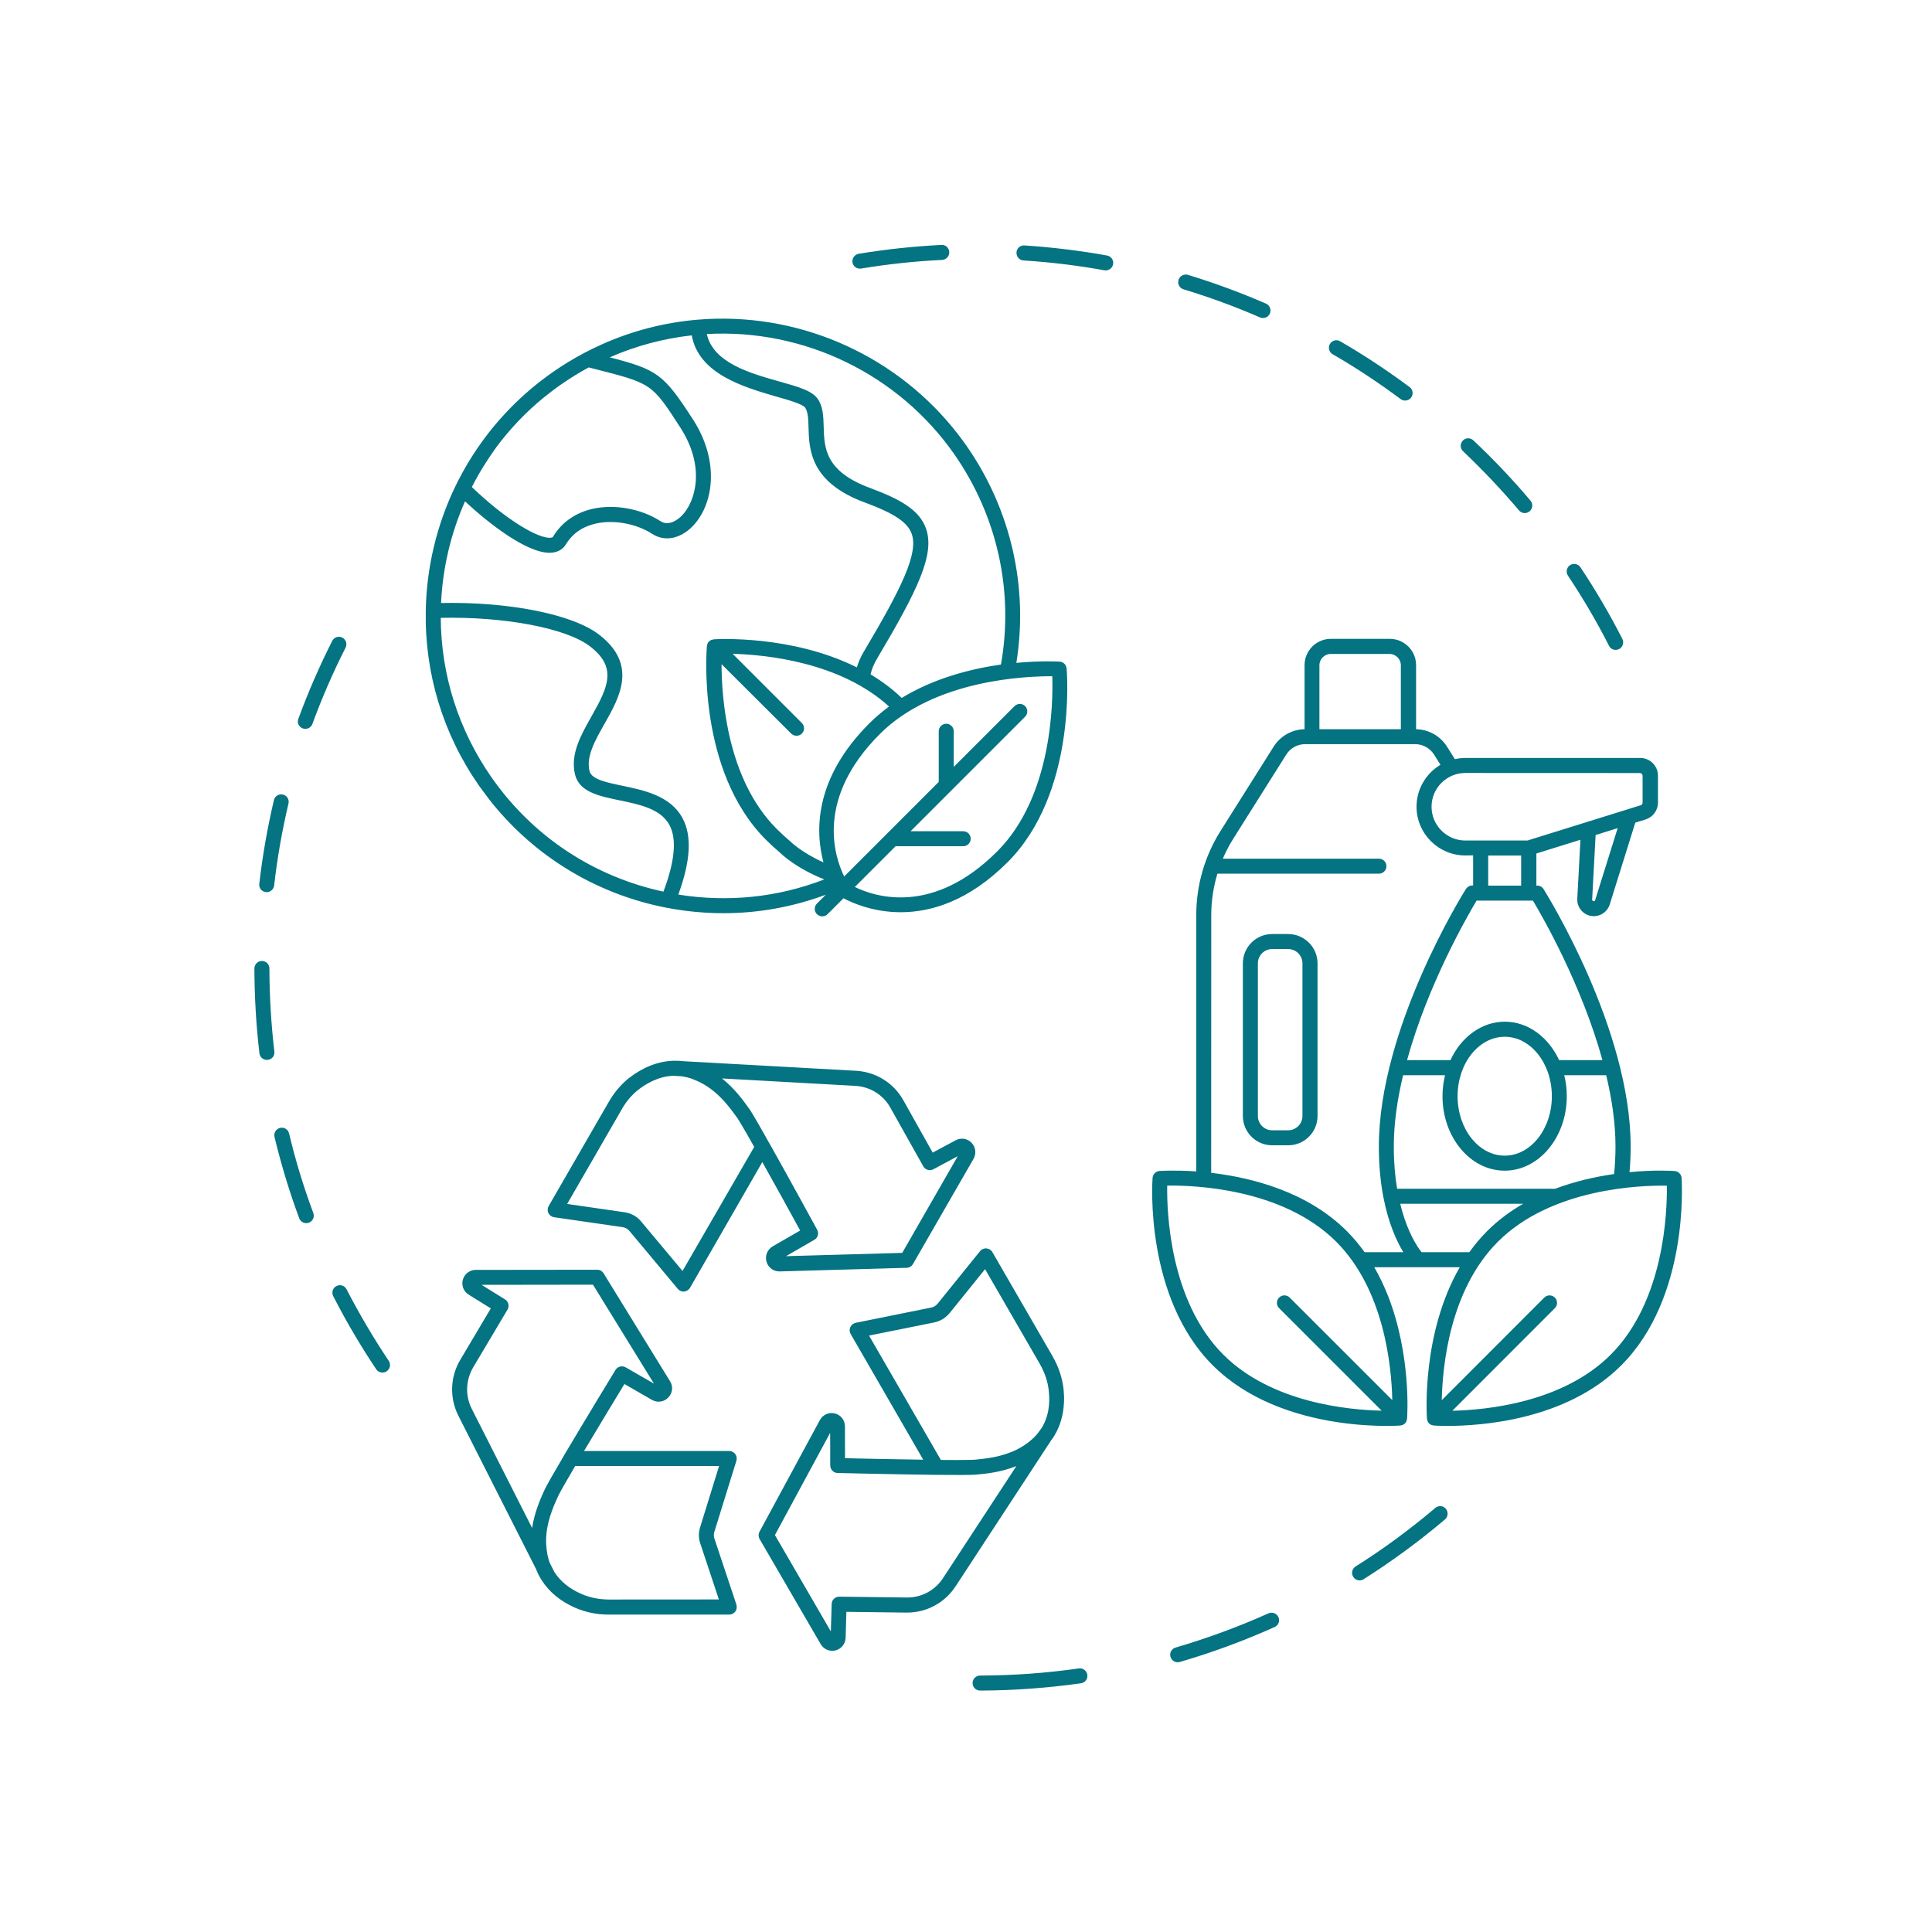 <?xml version="1.0" encoding="UTF-8"?> <svg xmlns="http://www.w3.org/2000/svg" width="181" height="181" viewBox="0 0 181 181" fill="none"><path d="M36.42 127.492C36.638 127.815 36.553 128.251 36.223 128.469C36.103 128.553 35.97 128.589 35.829 128.589C35.604 128.589 35.379 128.483 35.245 128.279C33.776 126.078 32.412 123.772 31.217 121.424C31.041 121.079 31.174 120.657 31.526 120.482C31.87 120.306 32.292 120.439 32.468 120.791C33.649 123.076 34.978 125.333 36.42 127.492ZM24.902 83.575C24.931 83.582 24.959 83.582 24.987 83.582C25.338 83.582 25.641 83.315 25.683 82.963C25.978 80.383 26.428 77.802 27.026 75.285C27.117 74.905 26.885 74.525 26.506 74.441C26.126 74.35 25.746 74.582 25.662 74.961C25.057 77.528 24.593 80.165 24.291 82.801C24.235 83.181 24.516 83.533 24.902 83.575ZM25.704 98.516C25.402 95.95 25.247 93.334 25.24 90.733C25.24 90.346 24.924 90.029 24.537 90.029C24.15 90.029 23.834 90.346 23.834 90.733C23.841 93.383 23.995 96.055 24.305 98.678C24.347 99.036 24.649 99.297 25.001 99.297C25.029 99.297 25.057 99.297 25.085 99.29C25.479 99.254 25.753 98.903 25.704 98.516ZM27.082 106.187C26.991 105.808 26.611 105.576 26.238 105.667C25.859 105.758 25.627 106.138 25.718 106.518C26.337 109.091 27.11 111.651 28.031 114.133C28.137 114.414 28.404 114.59 28.692 114.59C28.777 114.59 28.854 114.576 28.938 114.547C29.304 114.414 29.487 114.006 29.353 113.64C28.446 111.215 27.68 108.705 27.082 106.187ZM28.362 68.24C28.446 68.268 28.524 68.282 28.608 68.282C28.896 68.282 29.163 68.107 29.269 67.818C30.162 65.385 31.203 62.981 32.377 60.675C32.553 60.33 32.412 59.908 32.067 59.732C31.723 59.557 31.301 59.697 31.125 60.042C29.93 62.404 28.861 64.858 27.954 67.34C27.806 67.699 27.996 68.107 28.362 68.24ZM101.073 156.307C98.028 156.743 94.921 156.968 91.82 156.975C91.433 156.975 91.117 157.291 91.117 157.678C91.117 158.065 91.433 158.381 91.82 158.381H91.827C94.991 158.374 98.169 158.135 101.27 157.699C101.656 157.643 101.924 157.291 101.867 156.904C101.811 156.518 101.453 156.251 101.073 156.307ZM118.834 151.146C116.022 152.411 113.09 153.487 110.137 154.352C109.764 154.458 109.546 154.851 109.659 155.224C109.75 155.533 110.024 155.73 110.334 155.73C110.397 155.73 110.467 155.723 110.531 155.702C113.554 154.823 116.542 153.719 119.418 152.426C119.777 152.271 119.931 151.849 119.77 151.497C119.608 151.146 119.193 150.991 118.834 151.146ZM134.472 141.267C132.116 143.264 129.606 145.113 126.998 146.758C126.667 146.962 126.569 147.405 126.78 147.729C126.913 147.94 127.138 148.059 127.37 148.059C127.504 148.059 127.63 148.024 127.743 147.954C130.401 146.273 132.974 144.382 135.372 142.35C135.667 142.097 135.702 141.654 135.456 141.358C135.217 141.049 134.774 141.014 134.472 141.267ZM80.556 25.167C80.591 25.167 80.633 25.16 80.675 25.16C83.171 24.745 85.724 24.471 88.262 24.351C88.649 24.33 88.951 24 88.93 23.613C88.909 23.226 88.6 22.917 88.192 22.945C85.597 23.079 82.996 23.353 80.45 23.775C80.071 23.838 79.803 24.204 79.867 24.583C79.923 24.928 80.218 25.167 80.556 25.167ZM110.883 27.108C113.309 27.839 115.72 28.725 118.041 29.737C118.132 29.779 118.231 29.794 118.322 29.794C118.589 29.794 118.856 29.639 118.969 29.372C119.124 29.013 118.962 28.605 118.603 28.444C116.227 27.41 113.766 26.503 111.291 25.751C110.925 25.638 110.524 25.849 110.412 26.222C110.299 26.608 110.51 26.995 110.883 27.108ZM95.892 24.401C98.423 24.562 100.976 24.872 103.458 25.322C103.5 25.329 103.542 25.336 103.584 25.336C103.915 25.336 104.217 25.097 104.281 24.752C104.351 24.372 104.098 24.007 103.711 23.937C101.166 23.48 98.564 23.163 95.977 22.994C95.569 22.966 95.252 23.262 95.231 23.648C95.21 24.042 95.505 24.38 95.892 24.401ZM124.847 33.183C127.04 34.448 129.178 35.869 131.217 37.387C131.344 37.479 131.491 37.528 131.639 37.528C131.857 37.528 132.068 37.429 132.201 37.247C132.433 36.937 132.37 36.494 132.061 36.262C129.98 34.716 127.793 33.267 125.557 31.973C125.219 31.776 124.79 31.889 124.594 32.226C124.397 32.557 124.516 32.993 124.847 33.183ZM142.313 47.822C142.453 47.991 142.65 48.068 142.847 48.068C143.009 48.068 143.163 48.012 143.304 47.899C143.599 47.646 143.635 47.203 143.388 46.908C141.722 44.925 139.915 43.026 138.031 41.255C137.749 40.987 137.299 41.001 137.039 41.283C136.772 41.564 136.786 42.014 137.067 42.274C138.909 44.025 140.674 45.888 142.313 47.822ZM150.743 60.506C150.87 60.752 151.109 60.886 151.369 60.886C151.474 60.886 151.587 60.858 151.685 60.808C152.03 60.633 152.163 60.211 151.995 59.866C150.82 57.56 149.499 55.303 148.064 53.145C147.846 52.821 147.41 52.737 147.087 52.948C146.763 53.166 146.679 53.602 146.89 53.925C148.296 56.034 149.597 58.249 150.743 60.506ZM123.434 90.254V104.549C123.434 106.067 122.204 107.298 120.685 107.298H119.187C117.669 107.298 116.438 106.067 116.438 104.549V90.254C116.438 88.735 117.669 87.505 119.187 87.505H120.678C122.197 87.505 123.434 88.742 123.434 90.254ZM122.021 90.254C122.021 89.509 121.416 88.911 120.678 88.911H119.187C118.442 88.911 117.844 89.516 117.844 90.254V104.549C117.844 105.294 118.449 105.892 119.187 105.892H120.678C121.423 105.892 122.021 105.287 122.021 104.549V90.254ZM151.89 127.913C146.744 133.06 138.721 133.587 135.612 133.587C134.881 133.587 134.417 133.559 134.333 133.552C134.29 133.545 134.248 133.531 134.206 133.524C134.171 133.517 134.136 133.51 134.101 133.496C134.016 133.461 133.946 133.412 133.883 133.355C133.819 133.292 133.777 133.222 133.742 133.137C133.728 133.109 133.721 133.067 133.714 133.032C133.707 132.99 133.686 132.947 133.686 132.905C133.658 132.526 133.18 124.918 136.758 118.723H128.75C129.256 119.595 129.678 120.495 130.036 121.402C132.202 126.922 131.851 132.582 131.822 132.905C131.815 132.947 131.801 132.99 131.794 133.032C131.787 133.067 131.78 133.102 131.766 133.137C131.731 133.222 131.682 133.292 131.625 133.355C131.562 133.419 131.492 133.461 131.408 133.496C131.379 133.51 131.337 133.517 131.302 133.524C131.26 133.531 131.218 133.552 131.175 133.552C131.091 133.559 130.627 133.587 129.896 133.587C127.751 133.587 123.293 133.334 119.047 131.506C117.113 130.676 115.229 129.516 113.618 127.913C107.262 121.557 107.944 110.806 107.979 110.356C108.007 110.004 108.282 109.73 108.633 109.702C108.788 109.695 110.124 109.61 112.072 109.744V85.739C112.072 82.941 112.859 80.206 114.35 77.843L119.314 69.961C119.947 68.956 121.029 68.344 122.218 68.316V62.318C122.218 60.961 123.322 59.85 124.686 59.85H130.198C131.562 59.85 132.666 60.954 132.666 62.318V68.316C133.854 68.344 134.937 68.949 135.57 69.961L136.301 71.121C136.47 71.086 136.632 71.051 136.807 71.037C136.969 71.016 137.138 71.009 137.3 71.009H153.668C154.582 71.009 155.327 71.754 155.327 72.668V75.192C155.327 75.924 154.856 76.556 154.16 76.774L153.203 77.07L150.806 84.741C150.602 85.395 149.99 85.831 149.322 85.831C149.231 85.831 149.125 85.824 149.027 85.803C148.268 85.662 147.726 84.966 147.768 84.199L148.064 78.673L143.936 79.96V82.969H144.021C144.267 82.969 144.492 83.095 144.611 83.299C144.942 83.834 152.768 96.406 152.768 107.416C152.768 108.274 152.732 109.069 152.662 109.814C155.032 109.582 156.712 109.694 156.888 109.708C157.239 109.729 157.514 110.011 157.542 110.362C157.563 110.805 158.245 121.556 151.889 127.912L151.89 127.913ZM136.062 132.167C139.254 132.097 146.405 131.408 150.898 126.915C155.954 121.859 156.193 113.443 156.158 111.081C153.802 111.038 145.379 111.277 140.324 116.34C135.816 120.847 135.141 127.991 135.071 131.176L144.676 121.564C144.95 121.29 145.393 121.29 145.667 121.564C145.941 121.838 145.941 122.281 145.667 122.555L136.062 132.167ZM130.437 131.169C130.367 127.976 129.678 120.826 125.185 116.333C120.129 111.277 111.706 111.038 109.351 111.073C109.309 113.429 109.548 121.852 114.603 126.907C119.11 131.407 126.254 132.089 129.439 132.16L119.835 122.555C119.56 122.281 119.56 121.838 119.835 121.564C120.109 121.289 120.552 121.289 120.826 121.564L130.437 131.169ZM127.843 117.31H131.471C130.866 116.318 130.093 114.666 129.615 112.219C129.615 112.212 129.608 112.205 129.608 112.198C129.348 110.848 129.179 109.266 129.179 107.403C129.179 96.392 136.998 83.82 137.335 83.286C137.469 83.082 137.694 82.955 137.926 82.955H138.01V80.136L137.279 80.143C134.762 80.143 132.708 78.097 132.708 75.572C132.708 73.906 133.615 72.444 134.951 71.649L134.361 70.707C133.967 70.088 133.299 69.715 132.568 69.715H122.288C121.557 69.715 120.882 70.081 120.495 70.707L115.531 78.589C115.158 79.18 114.835 79.805 114.561 80.445H129.186C129.573 80.445 129.889 80.761 129.889 81.148C129.889 81.535 129.573 81.851 129.186 81.851H114.054C113.674 83.103 113.477 84.411 113.477 85.733L113.47 109.878C117.253 110.321 122.47 111.629 126.183 115.341C126.794 115.96 127.35 116.621 127.842 117.31L127.843 117.31ZM123.61 62.326V68.317H131.239V62.326C131.239 61.742 130.761 61.264 130.177 61.264H124.672C124.088 61.264 123.61 61.742 123.61 62.326ZM137.279 72.416C135.535 72.416 134.115 73.836 134.115 75.58C134.115 77.324 135.535 78.744 137.279 78.744H143.1L153.711 75.439C153.816 75.411 153.886 75.306 153.886 75.2V72.676C153.886 72.535 153.774 72.423 153.633 72.423L137.279 72.416ZM149.443 84.327L151.552 77.584L149.485 78.231L149.161 84.27C149.154 84.341 149.204 84.411 149.281 84.425C149.351 84.446 149.422 84.397 149.443 84.327ZM151.348 107.41C151.348 105.231 151.011 102.952 150.476 100.731H146.546C146.701 101.356 146.785 102.017 146.785 102.699C146.785 106.545 144.176 109.674 140.963 109.674C137.75 109.674 135.141 106.545 135.141 102.699C135.141 102.017 135.226 101.356 135.38 100.731H131.45C130.916 102.959 130.578 105.231 130.578 107.41C130.578 108.915 130.698 110.23 130.887 111.369H145.695C147.608 110.652 149.527 110.23 151.215 109.991C151.299 109.196 151.348 108.345 151.348 107.41L151.348 107.41ZM140.97 97.13C138.537 97.13 136.554 99.627 136.554 102.699C136.554 105.772 138.537 108.268 140.97 108.268C143.403 108.268 145.386 105.772 145.386 102.699C145.386 99.627 143.403 97.13 140.97 97.13ZM150.125 99.317C148.177 92.251 144.507 85.866 143.614 84.376H138.333C137.44 85.874 133.763 92.251 131.822 99.317H135.887C136.878 97.173 138.79 95.717 140.977 95.717C143.164 95.717 145.069 97.173 146.068 99.317H150.125ZM142.51 82.97V80.151H139.423V82.97H142.51ZM133.179 117.311H137.658C138.15 116.622 138.699 115.961 139.317 115.342C140.351 114.309 141.497 113.465 142.7 112.776H131.182C131.815 115.392 132.786 116.819 133.179 117.311ZM46.539 75.764C46.075 75.223 45.639 74.653 45.218 74.07C45.105 73.915 44.985 73.767 44.88 73.613C41.498 68.761 39.775 63.087 39.888 57.195C39.958 53.166 40.928 49.102 42.707 45.467C42.876 45.122 43.052 44.785 43.235 44.447C43.256 44.412 43.27 44.37 43.291 44.335C43.903 43.21 44.599 42.127 45.365 41.094C47.158 38.682 49.324 36.58 51.806 34.85C52.755 34.189 53.739 33.591 54.738 33.064C55.293 32.769 55.856 32.501 56.447 32.234C59.28 30.976 62.275 30.209 65.362 29.949C74.496 29.183 83.433 33.001 89.197 39.99C89.577 40.447 89.943 40.918 90.294 41.41C90.385 41.537 90.477 41.656 90.561 41.783C94.766 47.83 96.348 55.1 95.216 62.103C97.494 61.885 99.104 61.977 99.273 61.984C99.618 62.005 99.899 62.279 99.927 62.631C99.969 63.102 100.841 74.331 94.4 80.772C90.73 84.442 87.193 85.462 84.388 85.462C81.835 85.462 79.902 84.618 79.023 84.154L77.532 85.644C77.392 85.785 77.216 85.848 77.033 85.848C76.85 85.848 76.674 85.778 76.534 85.644C76.26 85.37 76.26 84.927 76.534 84.653L77.364 83.823C74.298 84.962 71.071 85.553 67.78 85.553C66.008 85.553 64.222 85.384 62.436 85.04C56.192 83.83 50.631 80.568 46.539 75.765L46.539 75.764ZM44.205 45.629C47.475 48.772 50.512 50.509 51.609 50.375C51.771 50.354 51.806 50.305 51.82 50.27C52.621 48.941 53.894 48.048 55.497 47.675C57.557 47.204 60.068 47.654 61.882 48.828C62.711 49.363 63.597 48.589 63.85 48.336C65.13 47.064 66.15 43.808 63.745 40.068C61.073 35.926 61.073 35.926 55.673 34.555L55.153 34.422C54.288 34.893 53.437 35.413 52.607 35.989C52.017 36.397 51.447 36.833 50.892 37.283C49.232 38.647 47.763 40.194 46.483 41.917C45.632 43.098 44.859 44.336 44.205 45.629L44.205 45.629ZM82.427 68.768C76.408 74.787 78.144 80.18 79.087 82.114L87.946 73.254V68.508C87.946 68.121 88.262 67.805 88.649 67.805C89.036 67.805 89.352 68.121 89.352 68.508V71.848L95.047 66.153C95.322 65.879 95.765 65.879 96.039 66.153C96.313 66.427 96.313 66.87 96.039 67.144L85.309 77.874H90.238C90.625 77.874 90.941 78.19 90.941 78.577C90.941 78.964 90.625 79.28 90.238 79.28H83.903L80.085 83.098C82.019 84.04 87.419 85.777 93.43 79.758C98.577 74.611 98.662 65.773 98.584 63.354C96.187 63.347 87.566 63.635 82.426 68.768L82.427 68.768ZM67.598 62.222C67.605 65.492 68.153 73.05 72.766 77.656C73.174 78.063 73.588 78.443 74.003 78.795C74.024 78.809 74.038 78.823 74.052 78.837C74.066 78.858 75.107 79.877 77.146 80.791C76.359 77.831 76.288 72.924 81.442 67.77C82.026 67.186 82.652 66.666 83.291 66.188C78.707 62.025 71.774 61.336 68.638 61.252L75.121 67.735C75.395 68.009 75.395 68.452 75.121 68.726C74.981 68.867 74.805 68.93 74.622 68.93C74.439 68.93 74.263 68.86 74.123 68.726L67.598 62.222ZM89.423 42.584C84.184 35.068 75.353 30.786 66.219 31.292C66.81 33.985 70.248 34.962 73.053 35.75C74.811 36.242 76.07 36.608 76.597 37.353C77.118 38.098 77.139 39.012 77.167 39.99C77.223 41.937 77.279 44.145 81.484 45.706C84.268 46.74 86.125 47.738 86.75 49.51C87.601 51.907 86.026 55.205 82.18 61.681C81.864 62.215 81.66 62.708 81.561 63.179C82.595 63.797 83.579 64.529 84.479 65.386C87.531 63.523 90.976 62.658 93.775 62.258C94.977 55.501 93.493 48.434 89.422 42.584L89.423 42.584ZM64.806 31.418C62.148 31.714 59.568 32.403 57.121 33.478C61.586 34.632 62.169 35.032 64.933 39.314C67.492 43.287 66.824 47.365 64.848 49.341C63.695 50.494 62.261 50.761 61.115 50.023C59.624 49.053 57.487 48.666 55.806 49.053C54.562 49.334 53.627 49.995 53.015 51C52.748 51.436 52.319 51.703 51.77 51.767C51.679 51.774 51.587 51.788 51.489 51.788C49.316 51.788 45.794 49.046 43.565 46.971C42.236 49.967 41.469 53.229 41.322 56.492C47.608 56.358 53.612 57.532 56.102 59.438C59.786 62.258 58.042 65.33 56.636 67.805C55.743 69.387 54.892 70.878 55.23 72.242C55.419 73.015 56.819 73.303 58.302 73.613C60.32 74.035 62.823 74.548 63.948 76.657C64.834 78.317 64.701 80.658 63.548 83.808C68.223 84.561 72.906 84.061 77.223 82.388C74.664 81.375 73.272 80.082 73.054 79.864C72.618 79.498 72.182 79.097 71.753 78.668C65.312 72.228 66.184 60.998 66.226 60.527C66.234 60.485 66.248 60.45 66.254 60.408C66.262 60.373 66.269 60.338 66.283 60.302C66.311 60.232 66.353 60.169 66.402 60.12C66.409 60.112 66.416 60.099 66.423 60.091H66.43C66.494 60.028 66.564 59.979 66.648 59.951C66.676 59.937 66.712 59.937 66.74 59.93C66.782 59.916 66.831 59.902 66.873 59.895C67.239 59.873 74.2 59.487 80.275 62.524C80.422 62.025 80.641 61.519 80.957 60.998C84.423 55.163 86.062 51.865 85.415 50.016C85.028 48.926 83.784 48.096 80.985 47.062C75.888 45.171 75.803 42.091 75.747 40.059C75.726 39.272 75.705 38.59 75.43 38.189C75.191 37.851 73.785 37.45 72.66 37.134C69.763 36.283 65.46 35.067 64.806 31.418L64.806 31.418ZM46.032 72.803C49.878 78.33 55.588 82.12 62.154 83.533C63.223 80.699 63.42 78.604 62.724 77.303C61.908 75.778 59.939 75.37 58.027 74.976C56.093 74.575 54.272 74.195 53.871 72.557C53.407 70.652 54.434 68.845 55.425 67.094C57 64.31 57.83 62.51 55.257 60.541C53.028 58.839 47.227 57.749 41.292 57.883C41.321 63.241 42.959 68.38 46.032 72.803L46.032 72.803ZM68.99 150.329C68.997 150.35 68.997 150.372 69.004 150.4C69.046 150.597 69.011 150.808 68.891 150.969C68.758 151.152 68.547 151.265 68.322 151.265H57.065C55.919 151.265 54.85 151.047 53.873 150.618C52.501 150.013 51.454 149.148 50.751 148.044C50.751 148.037 50.744 148.037 50.744 148.037C50.54 147.721 50.371 147.383 50.237 147.046V147.032L42.932 132.611C42.102 130.944 42.173 129.004 43.115 127.407L45.983 122.577L43.909 121.29C43.431 120.995 43.213 120.432 43.361 119.891C43.516 119.35 43.994 118.977 44.563 118.97L49.689 118.963L55.947 118.956C56.193 118.956 56.418 119.082 56.545 119.286L62.774 129.404C63.084 129.896 63.013 130.508 62.605 130.93C62.198 131.352 61.586 131.436 61.08 131.148L58.499 129.664C57.789 130.832 56.137 133.553 54.716 135.936H68.315C68.54 135.936 68.744 136.042 68.884 136.225C69.018 136.407 69.053 136.639 68.99 136.85L66.923 143.516C66.859 143.72 66.859 143.938 66.93 144.142L68.99 150.329ZM44.192 131.978L49.852 143.151C50.077 141.646 50.646 140.388 51.019 139.572C51.195 139.192 51.771 138.18 52.882 136.281C54.83 132.991 57.636 128.385 57.663 128.343C57.86 128.02 58.282 127.914 58.613 128.097L61.264 129.623L55.554 120.356L45.113 120.37L47.314 121.734C47.637 121.938 47.743 122.36 47.546 122.69L44.325 128.111C43.629 129.307 43.573 130.741 44.192 131.978ZM67.346 149.845L65.602 144.586C65.44 144.1 65.433 143.566 65.588 143.095L67.367 137.343H53.888C53.396 138.187 52.482 139.741 52.292 140.156C51.842 141.147 51.146 142.673 51.16 144.431C51.16 144.529 51.167 144.635 51.174 144.74C51.195 145.05 51.23 145.359 51.293 145.682C51.3 145.704 51.3 145.725 51.307 145.746C51.336 145.858 51.364 145.971 51.392 146.076C51.399 146.104 51.413 146.139 51.42 146.175C51.448 146.266 51.476 146.35 51.511 146.435L51.546 146.505L51.954 147.3C52.503 148.15 53.339 148.832 54.443 149.318C55.238 149.669 56.124 149.852 57.066 149.852L67.346 149.845ZM98.573 134.791L95.352 139.713L89.516 148.628C88.504 150.161 86.816 151.075 84.988 151.075H84.911L79.293 151.005L79.223 153.438C79.201 154.007 78.822 154.478 78.273 154.619C78.168 154.647 78.07 154.654 77.964 154.654C77.521 154.654 77.113 154.422 76.881 154.021L74.772 150.393L71.165 144.184C71.045 143.974 71.038 143.713 71.158 143.495L76.811 133.04C77.092 132.527 77.662 132.281 78.217 132.421C78.78 132.562 79.159 133.054 79.159 133.638L79.166 136.612C80.538 136.64 83.709 136.717 86.493 136.752L79.694 124.975C79.581 124.778 79.567 124.539 79.666 124.328C79.757 124.124 79.947 123.97 80.172 123.927L87.238 122.5C87.477 122.458 87.688 122.324 87.843 122.134L91.534 117.564L91.816 117.22C91.956 117.037 92.181 116.938 92.42 116.959C92.652 116.98 92.863 117.107 92.976 117.311L98.608 127.056C99.177 128.048 99.522 129.088 99.641 130.15C99.81 131.76 99.522 133.251 98.798 134.467C98.791 134.474 98.784 134.488 98.777 134.495V134.502L98.763 134.523C98.755 134.53 98.755 134.537 98.749 134.545C98.734 134.566 98.72 134.587 98.713 134.601C98.678 134.664 98.629 134.727 98.594 134.791L98.573 134.791ZM88.342 147.855L95.219 137.35C93.763 137.934 92.343 138.068 91.506 138.145C91.099 138.187 89.938 138.194 87.738 138.173C83.913 138.131 78.52 137.997 78.47 137.997C78.091 137.99 77.788 137.681 77.781 137.294L77.774 134.235L72.599 143.812L77.838 152.84L77.915 150.267C77.922 149.887 78.238 149.585 78.618 149.585H78.625L84.932 149.662H84.988C86.346 149.669 87.59 148.994 88.342 147.855ZM87.52 123.894L81.416 125.124L88.145 136.775C88.947 136.782 90.276 136.789 90.986 136.768H90.993C91.049 136.768 91.098 136.761 91.141 136.761H91.162C91.204 136.761 91.246 136.754 91.274 136.754H91.295C91.323 136.754 91.352 136.747 91.38 136.747C92.308 136.656 93.841 136.515 95.282 135.791C95.76 135.552 96.231 135.249 96.66 134.863C96.963 134.596 97.209 134.314 97.42 134.012L97.427 134.005C97.462 133.956 97.49 133.914 97.511 133.885C97.518 133.871 97.532 133.857 97.539 133.843L97.546 133.836L97.56 133.815C97.567 133.801 97.574 133.794 97.581 133.787C97.602 133.745 97.63 133.696 97.666 133.653C98.2 132.711 98.397 131.586 98.256 130.307C98.165 129.435 97.877 128.584 97.406 127.761L92.287 118.902L88.961 123.022C88.581 123.479 88.075 123.782 87.519 123.894L87.52 123.894ZM58.325 114.964L52.496 114.121L51.913 114.036C51.681 114.008 51.484 113.853 51.378 113.649C51.273 113.439 51.287 113.192 51.399 112.996L57.038 103.222C57.545 102.35 58.163 101.612 58.888 101.028C60.181 100.009 61.602 99.439 63.008 99.383H63.036C63.043 99.383 63.057 99.376 63.064 99.376H63.135C63.43 99.369 63.711 99.383 63.992 99.418L80.221 100.318C82.077 100.431 83.73 101.464 84.637 103.089L87.379 107.982L89.53 106.829C90.022 106.562 90.627 106.653 91.014 107.054C91.408 107.462 91.485 108.06 91.211 108.552V108.559L88.764 112.806L85.53 118.424C85.41 118.635 85.185 118.768 84.939 118.775L73.056 119.113H73.021C72.451 119.113 71.973 118.754 71.812 118.206C71.65 117.65 71.882 117.074 72.381 116.771L74.962 115.281C74.308 114.078 72.782 111.294 71.418 108.868L64.647 120.646C64.527 120.842 64.33 120.976 64.098 120.997C64.077 120.997 64.056 121.004 64.042 121.004C63.838 121.004 63.634 120.913 63.501 120.751L58.972 115.323C58.811 115.133 58.586 115.006 58.326 114.964L58.325 114.964ZM58.529 113.572C59.134 113.664 59.675 113.966 60.055 114.423L63.943 119.071L70.658 107.448C70.426 107.04 70.229 106.689 70.06 106.393C70.025 106.337 69.99 106.274 69.962 106.217C69.948 106.196 69.941 106.175 69.927 106.161C69.484 105.395 69.252 105.008 69.125 104.811C69.111 104.79 69.097 104.769 69.09 104.755C69.09 104.755 69.09 104.748 69.083 104.748C69.076 104.734 69.062 104.72 69.055 104.706C69.048 104.692 69.034 104.678 69.027 104.671C68.999 104.635 68.971 104.593 68.942 104.558C68.176 103.489 66.939 101.851 64.934 101.113C64.864 101.092 64.808 101.057 64.738 101.035C64.597 100.993 64.456 100.951 64.316 100.916C64.252 100.902 64.189 100.888 64.126 100.881C64.041 100.86 63.964 100.846 63.88 100.832L63.071 100.789H63.029C61.658 100.846 60.491 101.549 59.76 102.125C59.176 102.596 58.663 103.194 58.255 103.918L53.136 112.792L58.529 113.572ZM80.157 101.731L67.642 101.035C68.837 101.985 69.646 103.117 70.166 103.841C70.257 103.96 70.532 104.347 72.05 107.061C72.057 107.075 72.071 107.089 72.078 107.103C73.956 110.436 76.536 115.168 76.557 115.21C76.74 115.541 76.621 115.97 76.29 116.153L73.639 117.685L84.524 117.376L89.727 108.32L87.442 109.543C87.104 109.726 86.682 109.599 86.499 109.269L83.413 103.771C82.752 102.582 81.535 101.816 80.157 101.731Z" fill="#047382"></path></svg> 